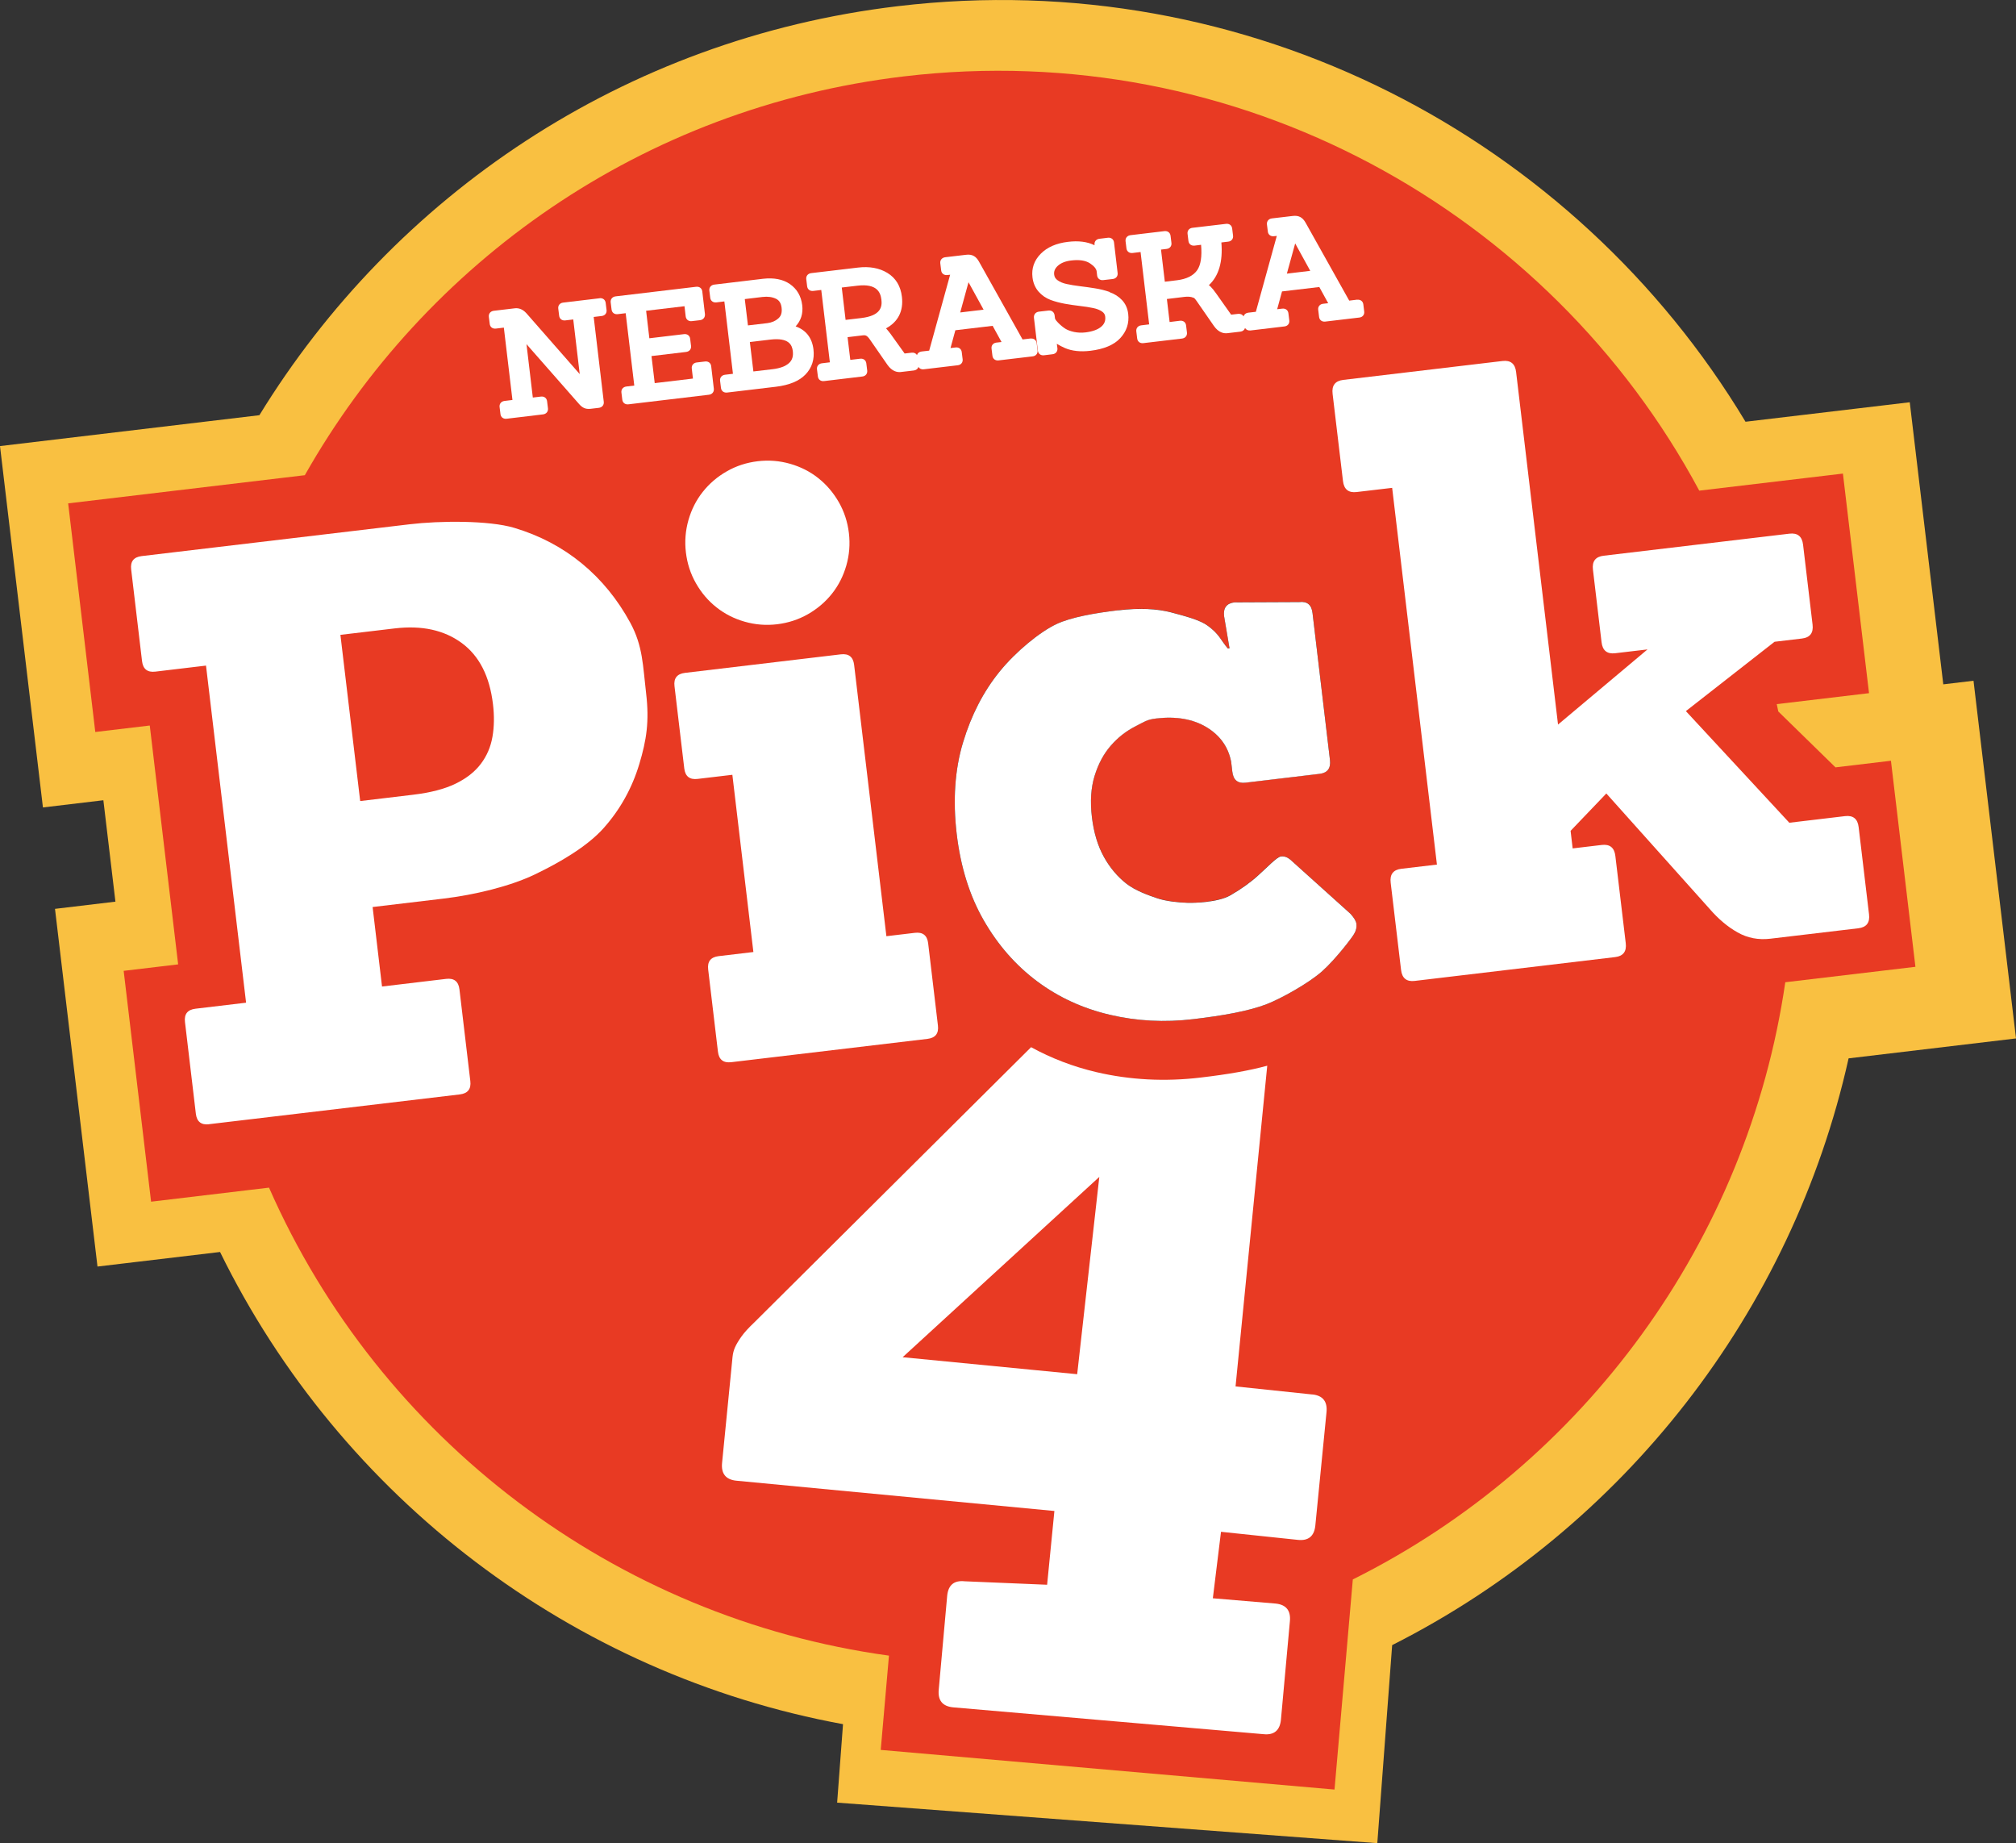 <?xml version="1.0" encoding="UTF-8"?>
<svg id="Layer_2" data-name="Layer 2" xmlns="http://www.w3.org/2000/svg" viewBox="0 0 274.2 250.64">
  <rect x="0" y="0" width="274.2" height="250.64" fill="#333333" stroke="none"/>
  <g id="Layer_1-2" data-name="Layer 1">
    <g>
      <path d="M268.42,92.57l-4.11.49-4.56-38.36-22.34,2.65C214.19,18.72,169.78-4.83,122.11.84,84.74,5.28,53.53,26.7,35.28,56.46L0,60.66l5.84,49.14,8.22-.98,1.64,13.79-8.22.98,5.78,48.64,16.67-1.98c16.4,33.45,47.94,57.45,84.73,64.21l-.8,10.67,73.47,5.51,2.02-26.93c31.49-15.91,54.39-45.31,62.08-79.79l22.77-2.71-5.78-48.64Z" style="fill: #f9c041;"/>
      <path d="M249.64,104.34l-7.77-7.59c-.07-.33-.14-.66-.21-1l12.55-1.49-3.55-29.86-19.54,2.32C210.7,28.64,168.43,4.98,122.92,10.39c-35.58,4.23-65.06,25.27-81.46,54.23l-32.19,3.83,3.69,31.09,7.41-.88,3.86,32.48-7.41.88,3.73,31.39,16.04-1.91c15.05,34.24,47.08,58.53,84.32,63.64l-1.12,12.82,61.72,5.39,2.49-28.57c31.48-15.7,53.7-46.07,58.82-81.21l17.7-2.1-3.33-28.02-7.56.9Z" style="fill: #e83a23;"/>
      <path d="M105.56,40.63c-.51-.25-1.12-.34-1.83-.25l-2.42.29.43,3.58,2.65-.31c.61-.08,1.11-.3,1.52-.67.36-.32.5-.78.42-1.4s-.32-1.02-.76-1.24Z" style="fill: none;"/>
      <polygon points="130.6 42.49 133.77 42.11 131.73 38.38 130.6 42.49" style="fill: none;"/>
      <path d="M107.31,49.38c.43-.39.6-.93.52-1.65-.1-.81-.52-1.85-3.06-1.55l-2.77.33.48,4,2.65-.31c.97-.12,1.71-.39,2.19-.82Z" style="fill: none;"/>
      <path d="M119.88,40.74c-.11-.97-.58-2.21-3.27-1.89l-2.13.25.52,4.41,2.13-.25c2.69-.32,2.85-1.59,2.74-2.51Z" style="fill: none;"/>
      <polygon points="175.03 37.21 178.2 36.83 176.15 33.1 175.03 37.21" style="fill: none;"/>
      <path d="M81.54,40.56l-4.95.59c-.44.05-.71.39-.66.81l.12.97c.05.43.39.69.83.64l1.09-.13.88,7.43-7.24-8.26c-.58-.65-1.17-.73-1.56-.69l-2.88.34c-.45.05-.73.39-.68.82l.12.97c.05.43.4.69.85.63l1.07-.13,1.17,9.84-1.07.13c-.45.05-.73.39-.68.82l.12.97c.05.43.4.69.85.63l4.93-.59c.45-.05.73-.39.68-.82l-.12-.97c-.05-.43-.4-.69-.85-.63l-1.09.13-.86-7.26,7.16,8.15c.21.24.42.41.65.52.25.12.55.16.91.12l1.11-.13c.45-.05.73-.39.68-.82l-1.37-11.54,1.09-.13c.44-.05.71-.39.66-.81l-.12-.97c-.05-.43-.39-.69-.83-.64Z" style="fill: #fff;"/>
      <path d="M94.66,39l-10.92,1.3c-.45.05-.73.39-.68.82l.12.97c.05.43.4.69.85.63l1.07-.13,1.17,9.84-1.07.13c-.45.05-.73.39-.68.82l.12.97c.05.43.4.69.85.63l10.92-1.3c.45-.05.73-.39.68-.82l-.36-3.07c-.05-.43-.4-.69-.85-.63l-1.11.13c-.45.05-.73.39-.68.82l.16,1.37-5.2.62-.44-3.68,4.7-.56c.45-.05.73-.39.68-.82l-.12-.97c-.05-.43-.4-.69-.85-.63l-4.7.56-.44-3.74,5.22-.62.16,1.37c.05.44.39.71.83.66l1.11-.13c.45-.05.73-.4.68-.84l-.36-3.07c-.05-.43-.4-.69-.85-.63Z" style="fill: #fff;"/>
      <path d="M108.2,44.4c.74-.79,1.05-1.76.91-2.9-.15-1.24-.71-2.2-1.67-2.87-.94-.65-2.17-.89-3.66-.72l-6.62.79c-.45.05-.73.39-.68.82l.12.97c.05.43.4.69.85.63l1.07-.13,1.17,9.84-1.07.13c-.45.05-.73.39-.68.82l.12.97c.05.43.4.69.85.63l6.64-.79c1.81-.22,3.16-.78,4.01-1.67.88-.92,1.24-2.06,1.08-3.41-.19-1.57-1.02-2.64-2.44-3.13ZM102,46.51l2.77-.33c2.54-.3,2.96.74,3.06,1.55.09.72-.08,1.26-.52,1.65-.48.43-1.22.7-2.19.82l-2.65.31-.48-4ZM105.9,43.27c-.41.37-.91.59-1.52.67l-2.65.31-.43-3.58,2.42-.29c.71-.08,1.32,0,1.83.25.45.22.69.62.76,1.24s-.06,1.08-.42,1.4Z" style="fill: #fff;"/>
      <path d="M140.15,46.03l-1.07.13-5.93-10.59c-.2-.36-.43-.61-.7-.76-.28-.16-.64-.22-1.08-.16l-2.8.33c-.45.05-.73.39-.68.82l.12.97c.05.43.4.69.85.63l.37-.04-2.85,10.32-1.04.12c-.31.04-.54.22-.62.48-.14-.23-.4-.36-.72-.32l-.96.11-1.93-2.69c-.22-.29-.42-.53-.6-.73,1.64-.88,2.39-2.35,2.16-4.29-.17-1.46-.84-2.56-1.98-3.25-1.1-.67-2.45-.91-4.02-.72l-6.33.75c-.45.05-.73.39-.68.82l.12.97c.05.43.4.69.85.63l1.07-.13,1.17,9.84-1.07.13c-.45.05-.73.39-.68.82l.12.97c.05.43.4.69.85.63l5.2-.62c.44-.05.71-.39.66-.81l-.12-.97c-.05-.43-.39-.69-.83-.64l-1.35.16-.37-3.09,2.09-.25c.22-.02.38,0,.49.08.1.06.26.2.47.51l2.37,3.42c.64.91,1.34,1.03,1.81.98l1.79-.21c.31-.04.54-.22.62-.48.14.23.4.36.72.32l4.63-.55c.44-.05.71-.39.66-.81l-.12-.97c-.05-.43-.39-.69-.83-.64l-.7.08.66-2.42,5.07-.6,1.21,2.2-.7.08c-.44.05-.71.39-.66.81l.12.97c.05.43.39.69.83.64l4.65-.55c.44-.05.71-.39.66-.81l-.12-.97c-.05-.43-.39-.69-.83-.64ZM114.48,39.1l2.13-.25c2.69-.32,3.15.93,3.27,1.89s-.05,2.19-2.74,2.51l-2.13.25-.52-4.41ZM133.77,42.11l-3.17.38,1.13-4.11,2.05,3.73Z" style="fill: #fff;"/>
      <path d="M150.92,39.7c-.6-.21-1.27-.38-1.97-.49-.69-.11-1.37-.21-2.06-.29-.66-.08-1.27-.18-1.82-.3-.5-.11-.92-.28-1.24-.52-.27-.2-.41-.43-.45-.74-.06-.46.1-.85.49-1.21.43-.39,1.04-.64,1.84-.73,1.09-.13,1.95,0,2.54.39.56.37.87.75.91,1.11l.06.53c.05.43.39.69.83.64l1.3-.15c.44-.05.71-.39.66-.81l-.49-4.16c-.05-.43-.39-.69-.83-.64l-1.15.14c-.45.05-.73.39-.67.83v.05c-.97-.48-2.19-.64-3.63-.46-1.58.19-2.81.73-3.68,1.61-.9.91-1.28,1.99-1.13,3.22.09.76.37,1.41.83,1.94.45.51,1,.89,1.64,1.13.59.22,1.25.39,1.95.52.68.12,1.37.22,2.05.3.64.07,1.25.17,1.79.28.49.1.89.26,1.21.48.25.18.39.39.42.67.07.56-.1,1-.52,1.37-.47.41-1.19.67-2.14.79-.56.07-1.09.04-1.58-.06-.49-.11-.89-.26-1.18-.44-.31-.2-.64-.46-.97-.8-.41-.41-.44-.59-.44-.61l-.05-.4c-.05-.44-.39-.71-.83-.66l-1.3.15c-.45.05-.73.4-.68.84l.53,4.46c.05.43.4.69.85.63l1.15-.14c.44-.05.71-.39.66-.82l-.08-.6c.33.21.7.4,1.11.58.95.41,2.12.53,3.46.37,1.83-.22,3.19-.79,4.04-1.7.88-.94,1.25-2.05,1.1-3.32-.09-.74-.37-1.37-.84-1.87-.45-.48-1.01-.84-1.67-1.07Z" style="fill: #fff;"/>
      <path d="M184.58,40.75l-1.07.13-5.93-10.59c-.2-.36-.43-.61-.7-.76-.28-.16-.64-.22-1.08-.16l-2.8.33c-.45.05-.73.39-.68.82l.12.97c.05.43.4.69.85.63l.37-.04-2.85,10.32-1.04.12c-.32.04-.55.23-.63.5-.14-.24-.41-.37-.73-.34l-.96.11-2.01-2.84c-.3-.43-.56-.75-.79-.98-.07-.07-.15-.13-.23-.19,1.35-1.25,1.92-3.2,1.7-5.81l.93-.11c.44-.05.71-.39.66-.81l-.12-.97c-.05-.43-.39-.69-.83-.64l-4.58.54c-.44.05-.71.39-.66.81l.12.97c.05.43.39.69.83.64l.89-.11c.14,1.59-.04,2.75-.53,3.45-.52.75-1.45,1.21-2.74,1.37l-1.66.2-.52-4.37.76-.09c.44-.05.71-.39.66-.81l-.12-.97c-.05-.43-.39-.69-.83-.64l-4.61.55c-.45.05-.73.39-.68.82l.12.97c.05.43.4.69.85.63l1.07-.13,1.17,9.84-1.07.13c-.45.05-.73.39-.68.82l.12.97c.05.43.4.69.85.63l5.24-.62c.45-.05.73-.39.68-.82l-.12-.97c-.05-.43-.4-.69-.85-.63l-1.39.17-.37-3.13,2.4-.29c.37-.04.69-.03.94.03.3.08.39.14.39.14.09.09.19.22.3.37l2.37,3.42c.64.91,1.34,1.03,1.81.98l1.79-.21c.32-.04.55-.23.63-.5.14.24.41.37.73.34l4.63-.55c.44-.05.71-.39.66-.81l-.12-.97c-.05-.43-.39-.69-.83-.64l-.7.08.66-2.42,5.07-.6,1.21,2.2-.7.08c-.44.05-.71.39-.66.81l.12.97c.05.43.39.69.83.64l4.65-.55c.44-.05.71-.39.66-.81l-.12-.97c-.05-.43-.39-.69-.83-.64ZM178.2,36.83l-3.17.38,1.13-4.11,2.05,3.73Z" style="fill: #fff;"/>
      <path d="M28.45,152.88c-1.08.13-1.68-.35-1.81-1.42l-1.48-12.48c-.13-1.08.35-1.68,1.42-1.81l6.89-.82-5.45-45.84-6.89.82c-1.08.13-1.68-.35-1.81-1.42l-1.48-12.48c-.13-1.08.35-1.68,1.42-1.81l36.48-4.33c4.02-.48,10.74-.55,14.21.49,3.47,1.04,6.54,2.66,9.2,4.85s4.85,4.88,6.58,8.06c1.72,3.18,1.7,5.79,2.15,9.59s.06,6.35-.93,9.63c-.99,3.28-2.61,6.19-4.86,8.71-2.25,2.52-6.03,4.7-9.37,6.3-3.34,1.6-8.15,2.77-12.46,3.28l-9.58,1.14,1.28,10.81,8.72-1.04c1.08-.13,1.68.35,1.81,1.42l1.48,12.48c.13,1.08-.35,1.68-1.42,1.81l-34.11,4.05ZM56.19,108.07c2.37-.28,4.29-.78,5.77-1.5,1.48-.72,2.63-1.62,3.44-2.7.82-1.08,1.34-2.3,1.58-3.68.24-1.37.26-2.85.07-4.43-.45-3.8-1.87-6.58-4.26-8.33-2.39-1.75-5.41-2.41-9.07-1.98l-7.42.88,2.69,22.6,7.21-.86Z" style="fill: #fff;"/>
      <path d="M99.46,144.44c-1.08.13-1.68-.35-1.81-1.42l-1.33-11.19c-.13-1.08.35-1.68,1.42-1.81l4.73-.56-2.86-24.1-4.73.56c-1.08.13-1.68-.35-1.81-1.42l-1.33-11.19c-.13-1.08.35-1.68,1.42-1.81l21.2-2.52c1.08-.13,1.68.35,1.81,1.42l4.39,36.91,3.87-.46c1.08-.13,1.68.35,1.81,1.42l1.33,11.19c.13,1.08-.35,1.68-1.42,1.81l-26.68,3.17ZM115.46,72.49c.18,1.51.06,2.98-.35,4.41-.41,1.43-1.06,2.71-1.95,3.83s-1.98,2.05-3.27,2.79c-1.3.74-2.7,1.19-4.2,1.37s-2.98.06-4.41-.35c-1.43-.41-2.71-1.06-3.83-1.95-1.12-.88-2.05-1.97-2.79-3.27-.74-1.29-1.19-2.69-1.37-4.2s-.06-2.97.35-4.41c.41-1.43,1.06-2.71,1.95-3.83s1.97-2.05,3.27-2.79c1.29-.74,2.7-1.19,4.2-1.37s2.97-.06,4.41.35c1.43.41,2.71,1.06,3.83,1.95,1.12.89,2.05,1.98,2.79,3.27.74,1.3,1.19,2.69,1.37,4.2Z" style="fill: #fff;"/>
      <path d="M183.67,124.25c.5.55.78,1.01.82,1.39.05.45-.04.88-.28,1.29-.17.4-2.56,3.53-4.4,5.16-1.84,1.63-5.57,3.7-7.53,4.46-2.47.95-5.9,1.55-9.92,2.03s-7.75.27-11.42-.59c-3.67-.86-6.96-2.37-9.87-4.54-2.91-2.17-5.33-4.93-7.26-8.28-1.93-3.35-3.16-7.28-3.69-11.79s-.26-8.73.87-12.44c1.12-3.71,2.78-6.92,4.97-9.62,2.19-2.7,5.46-5.39,7.74-6.46,1.95-.92,5.2-1.5,8.43-1.88,2.8-.33,5.19-.23,7.18.29,1.99.53,3.9,1.03,4.96,1.81,1.62,1.19,1.73,1.93,2.74,3.1l.22-.03-.74-4.37c-.13-1.13.34-1.75,1.41-1.88l8.81-.04c1.08-.13,1.68.37,1.81,1.5l2.37,19.98c.13,1.13-.34,1.75-1.41,1.88l-10.06,1.2c-1.08.13-1.68-.37-1.81-1.5l-.16-1.35c-.39-2.01-1.5-3.57-3.34-4.69-1.84-1.11-4.13-1.51-6.85-1.19-1.29.15-1.58.44-2.85,1.08-1.27.65-2.38,1.52-3.34,2.63-.96,1.1-1.69,2.47-2.19,4.09-.5,1.62-.62,3.48-.37,5.59s.79,3.91,1.62,5.41c.83,1.5,1.87,2.73,3.11,3.69,1.24.96,3.07,1.59,4.16,1.96,1.19.4,2.94.59,4.2.62,1.32.03,4.24-.16,5.73-1.02,1.5-.86,2.77-1.78,3.82-2.74,1.18-1.05,2.5-2.48,3.07-2.55.43-.05.85.09,1.25.42l8.19,7.37Z"/>
      <path d="M152.13,82.99c2.8-.33,5.19-.23,7.18.29,1.99.53,3.9,1.03,4.96,1.81,1.62,1.19,1.73,1.93,2.74,3.1l.22-.03-.74-4.37c-.13-1.13.34-1.75,1.41-1.88l8.81-.04c1.08-.13,1.68.37,1.81,1.5l2.37,19.98c.13,1.13-.34,1.75-1.41,1.88l-10.06,1.2c-1.08.13-1.68-.37-1.81-1.5l-.16-1.35c-.39-2.01-1.5-3.57-3.34-4.69-1.84-1.11-4.13-1.51-6.85-1.19-1.29.15-1.58.44-2.85,1.08-1.27.65-2.38,1.52-3.34,2.63-.96,1.1-1.69,2.47-2.19,4.09-.5,1.62-.62,3.48-.37,5.59s.79,3.91,1.62,5.41c.83,1.5,1.87,2.73,3.11,3.69,1.24.96,3.07,1.59,4.16,1.96,1.19.4,2.94.59,4.2.62.59.01,1.5-.02,2.46-.13,1.19-.14,2.45-.41,3.28-.89,1.5-.86,2.77-1.78,3.82-2.74,1.18-1.05,2.5-2.48,3.07-2.55.43-.05.85.09,1.25.42l8.19,7.37c.5.55.78,1.01.82,1.39.05.45-.04.88-.28,1.29-.17.4-2.56,3.53-4.4,5.16-1.84,1.63-5.57,3.7-7.53,4.46-2.47.95-5.9,1.55-9.92,2.03s-7.75.27-11.42-.59c-3.67-.86-6.96-2.37-9.87-4.54-2.91-2.17-5.33-4.93-7.26-8.28-1.93-3.35-3.16-7.28-3.69-11.79s-.26-8.73.87-12.44c1.12-3.71,2.78-6.92,4.97-9.62,2.19-2.7,5.46-5.39,7.74-6.46,1.95-.92,5.2-1.5,8.43-1.88" style="fill: #fff;"/>
      <path d="M178.51,189.63l-10.46-1.1,4.31-43.61c-2.39.65-5.3,1.17-9.06,1.61-4.85.58-9.63.33-14.19-.74-3.15-.74-6.12-1.88-8.87-3.39l-37.68,37.46c-.75.71-1.32,1.33-1.71,1.88-.39.55-.68,1.03-.87,1.45-.19.42-.3.87-.35,1.36-.05.49-.11,1.07-.17,1.74l-1.25,12.65c-.14,1.45.5,2.26,1.93,2.41l43.27,4.12-.99,10.03-11.22-.47c-1.43-.15-2.22.5-2.37,1.95l-1.15,12.78c-.14,1.46.5,2.26,1.93,2.41l42.24,3.65c1.43.15,2.22-.5,2.37-1.95l1.22-13.4c.14-1.45-.5-2.26-1.93-2.41l-8.55-.72,1.11-9.04,10.46,1.1c1.43.15,2.22-.5,2.37-1.95l1.52-15.42c.14-1.45-.5-2.26-1.93-2.41ZM146.51,186.87l-23.74-2.31,26.75-24.52-3.01,26.83Z" style="fill: #fff;"/>
      <path d="M240.78,127.65c-1.61.19-3.1-.09-4.45-.86-1.36-.76-2.63-1.84-3.84-3.24l-14.01-15.65-4.86,5.08.28,2.39,3.96-.47c1.1-.13,1.72.37,1.85,1.51l1.41,11.84c.14,1.14-.35,1.77-1.45,1.9l-27.26,3.24c-1.1.13-1.72-.37-1.85-1.51l-1.41-11.84c-.14-1.14.35-1.77,1.45-1.9l4.84-.57-6.09-51.23-4.84.57c-1.1.13-1.72-.37-1.85-1.51l-1.41-11.84c-.14-1.14.35-1.77,1.45-1.9l21.66-2.57c1.1-.13,1.72.37,1.85,1.51l5.7,47.93,12.17-10.22-4.4.52c-1.1.13-1.72-.37-1.85-1.51l-1.17-9.85c-.14-1.14.35-1.77,1.45-1.9l25.28-3c1.1-.13,1.72.37,1.85,1.51l1.29,10.85c.14,1.14-.35,1.77-1.45,1.9l-3.72.44-12.06,9.43,14.07,15.18,7.58-.9c1.1-.13,1.72.37,1.85,1.51l1.41,11.84c.14,1.14-.35,1.77-1.45,1.9l-11.98,1.42Z" style="fill: #fff;"/>
    </g>
  </g>
</svg>